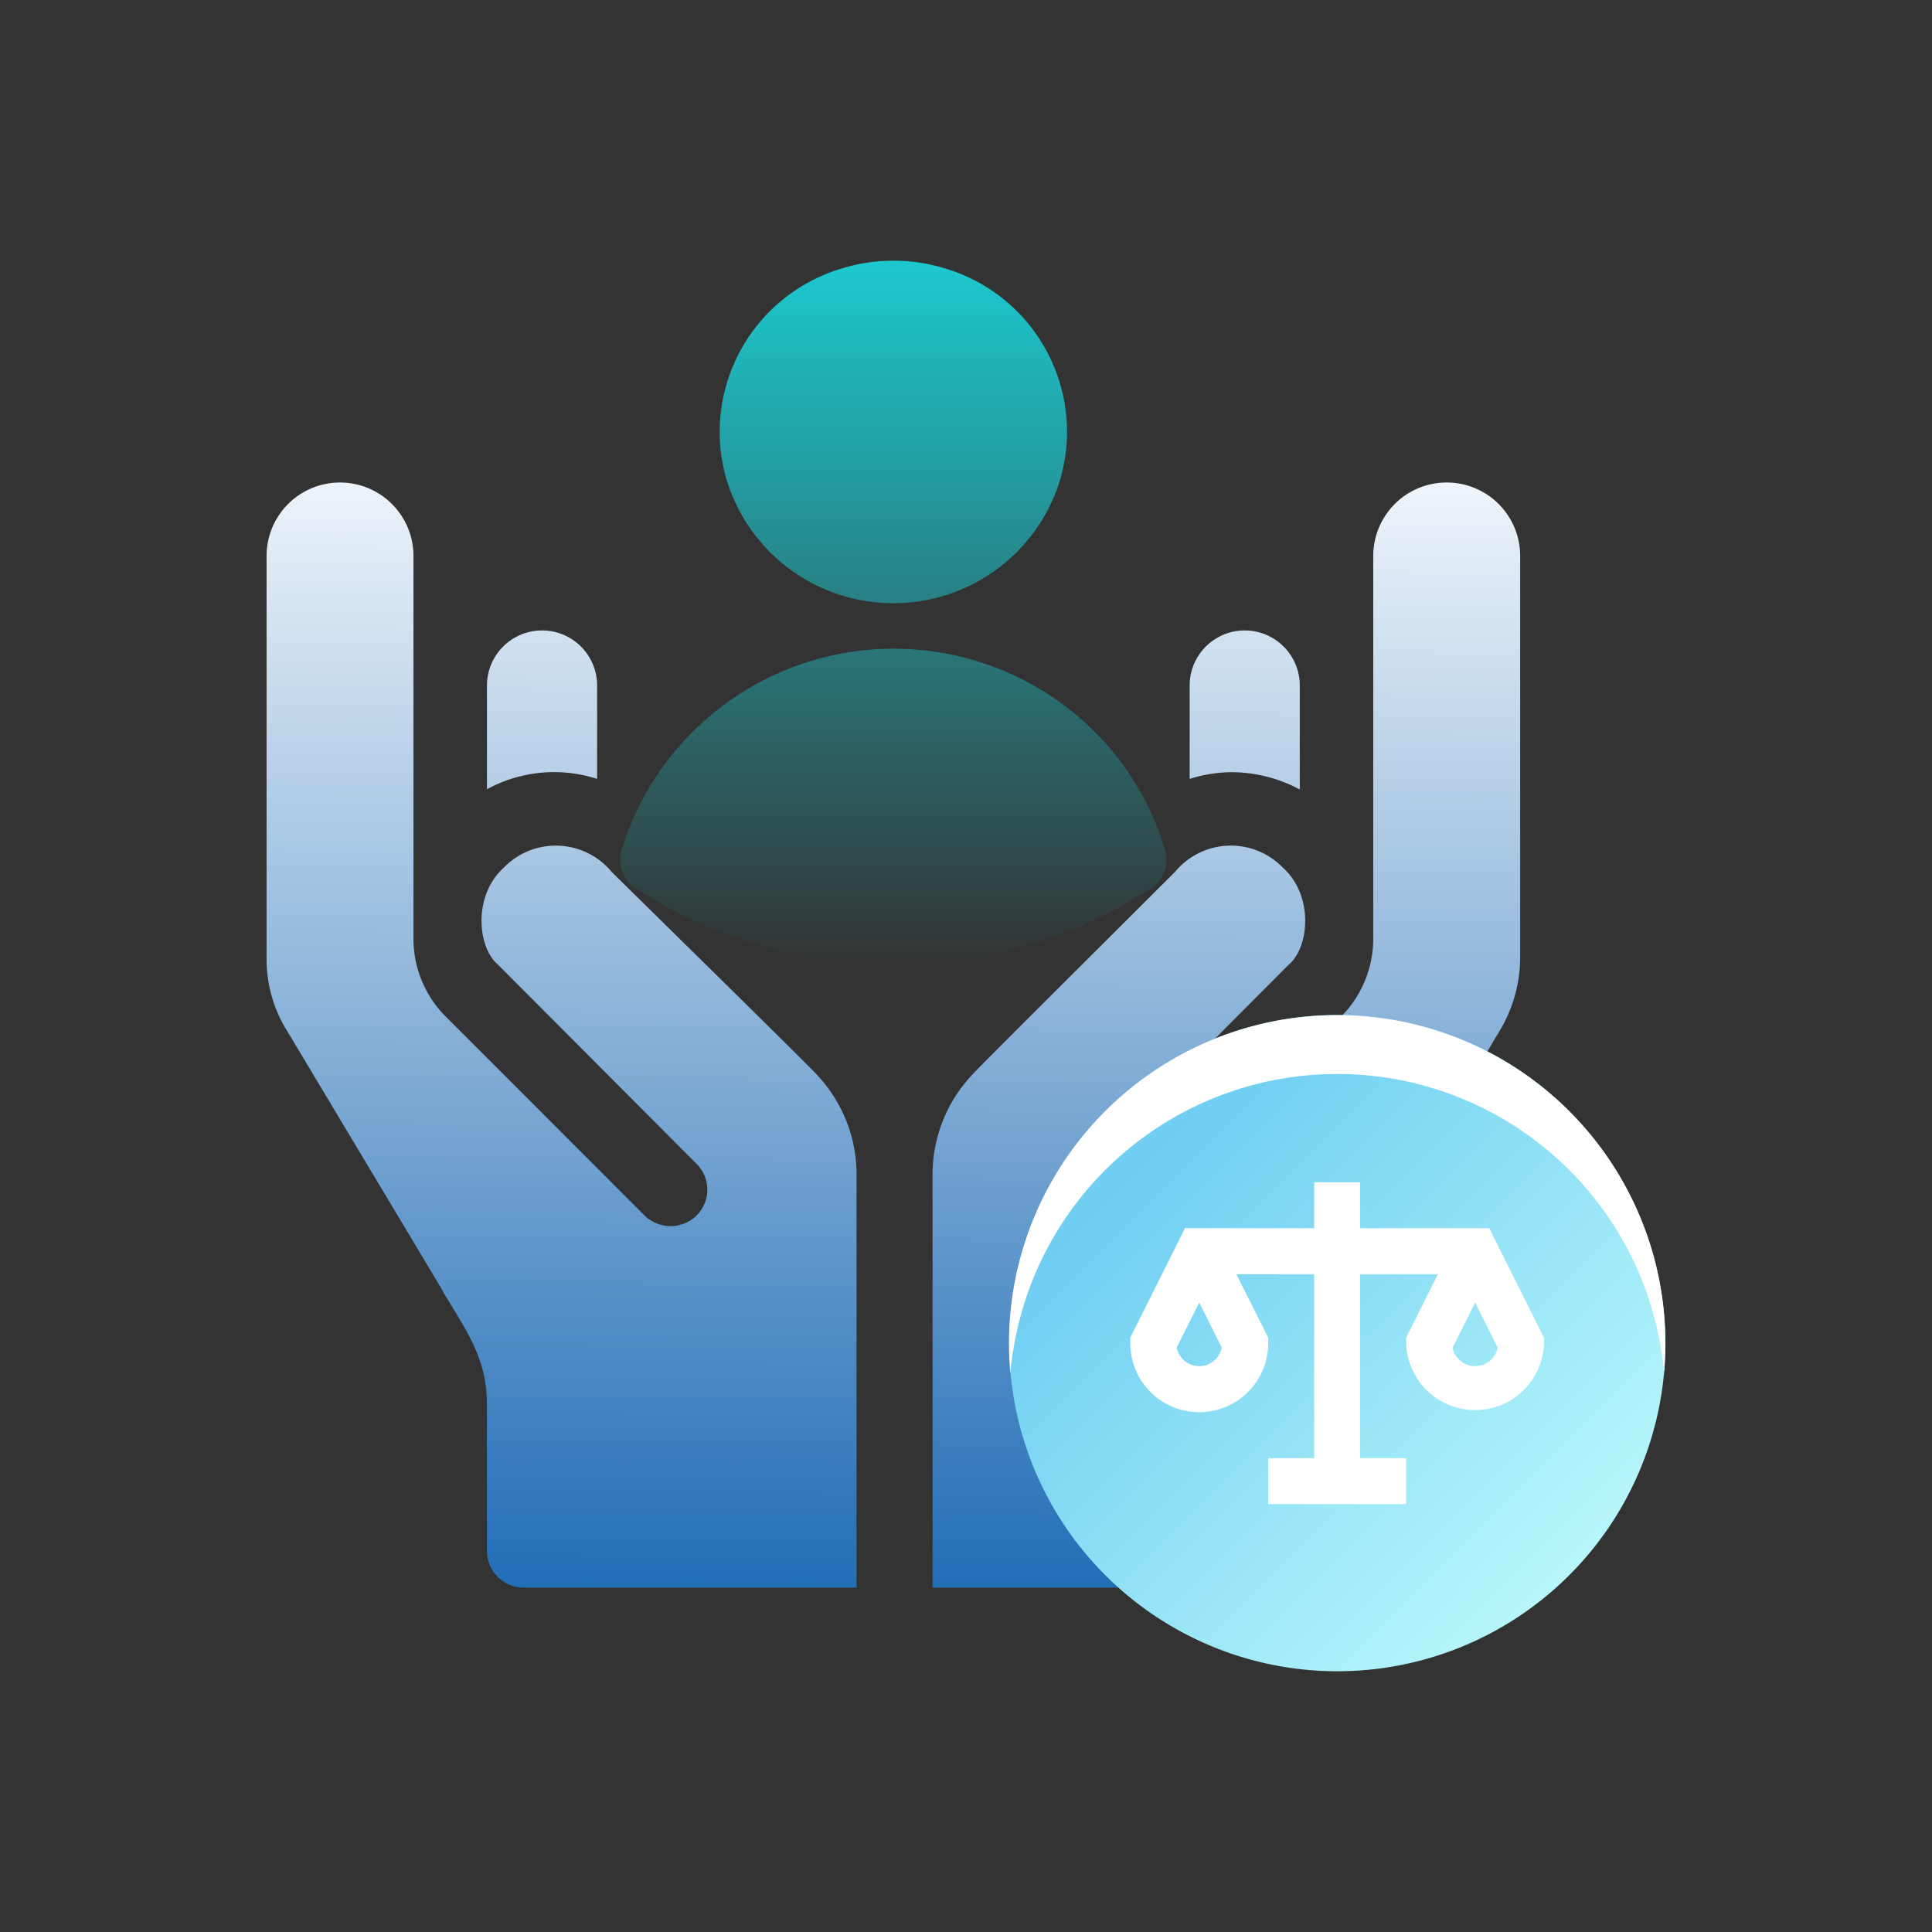 <svg xmlns="http://www.w3.org/2000/svg" xmlns:xlink="http://www.w3.org/1999/xlink" width="120" height="120" viewBox="0 0 120 120">
  <rect x="0" y="0" width="120" height="120" fill="#333333" stroke="none"/>
  <defs>
    <clipPath id="clip-path">
      <rect id="Rectangle_2428" data-name="Rectangle 2428" width="120" height="120" fill="#fff" stroke="#707070" stroke-width="1"/>
    </clipPath>
    <linearGradient id="linear-gradient" x1="0.5" y1="-0.189" x2="0.5" y2="1" gradientUnits="objectBoundingBox">
      <stop offset="0" stop-color="#18e5ed"/>
      <stop offset="1" stop-color="#18e5ed" stop-opacity="0"/>
    </linearGradient>
    <linearGradient id="linear-gradient-2" x1="0.58" y1="1" x2="0.589" y2="-0.087" gradientUnits="objectBoundingBox">
      <stop offset="0" stop-color="#226eb7"/>
      <stop offset="1" stop-color="#fff"/>
    </linearGradient>
    <linearGradient id="linear-gradient-3" x1="0.151" y1="0.276" x2="0.79" y2="0.912" gradientUnits="objectBoundingBox">
      <stop offset="0" stop-color="#6fcef2"/>
      <stop offset="1" stop-color="#b7f6fa"/>
    </linearGradient>
  </defs>
  <g id="Mask_Group_650" data-name="Mask Group 650" clip-path="url(#clip-path)">
    <g id="Group_52241" data-name="Group 52241" transform="translate(16.558 16.193)">
      <g id="Group_52234" data-name="Group 52234" transform="translate(21.959 0)">
        <path id="Union_110" data-name="Union 110" d="M.967,38.971A2.1,2.1,0,0,1,.08,36.638a.029.029,0,0,0,0-.017,17.682,17.682,0,0,1,28.431-8.256,17.3,17.3,0,0,1,5.33,8.22c0,.017.01.033.013.047a2.111,2.111,0,0,1-.884,2.348,29.045,29.045,0,0,1-16,4.734A29,29,0,0,1,.967,38.971ZM6.678,13.824a6.756,6.756,0,0,1-.216-.811,10.024,10.024,0,0,1-.278-2.37A10.606,10.606,0,0,1,13.8.472a10.909,10.909,0,0,1,6.358,0,10.6,10.6,0,0,1,7.6,10.168,10.151,10.151,0,0,1-.288,2.412,6.772,6.772,0,0,1-.213.786,10.83,10.83,0,0,1-20.576-.017Z" transform="translate(0 0)" fill="url(#linear-gradient)"/>
      </g>
      <g id="Group_52239" data-name="Group 52239" transform="translate(0 13.843)">
        <path id="Union_113" data-name="Union 113" d="M41.365,68.574V42.924a9.01,9.01,0,0,1,2.463-6.205c.074-.141,12.479-12.475,12.588-12.59a4.5,4.5,0,0,1,6.707-.275c1.936,1.74,1.641,4.959.367,6.023L51.176,42.24a2.253,2.253,0,0,0,0,3.236,2.3,2.3,0,0,0,3.189,0L66.729,33.117a6.864,6.864,0,0,0,2.008-4.85V4.563a4.563,4.563,0,1,1,9.125,0V29.42a8.89,8.89,0,0,1-1.324,4.656L66.9,50.176h.016c-1.5,2.5-2.744,4.152-2.744,7.066v9.049a2.28,2.28,0,0,1-2.277,2.283Zm-25.4,0a2.28,2.28,0,0,1-2.277-2.283V57.242c0-2.914-1.244-4.562-2.744-7.066h.02l-9.641-16.1A8.413,8.413,0,0,1,0,29.57V4.563a4.562,4.562,0,1,1,9.123,0V28.268a6.836,6.836,0,0,0,2.012,4.846L23.492,45.477a2.314,2.314,0,0,0,3.2,0,2.256,2.256,0,0,0,0-3.236L14.369,29.877c-1.273-1.064-1.564-4.283.365-6.023a4.5,4.5,0,0,1,6.707.275c.111.115,12.67,12.443,12.74,12.59a9.01,9.01,0,0,1,2.463,6.205v25.65ZM59.9,17.926a8.989,8.989,0,0,0-2.566.416v-5.8a3.42,3.42,0,1,1,6.84,0V19A9.033,9.033,0,0,0,59.9,17.926ZM13.688,12.543a3.421,3.421,0,1,1,6.842,0v5.8a8.7,8.7,0,0,0-6.842.643Z" fill="url(#linear-gradient-2)"/>
      </g>
      <g id="Group_52240" data-name="Group 52240" transform="translate(46.113 46.852)">
        <path id="Exclusion_38" data-name="Exclusion 38" d="M20.381,0a20.38,20.38,0,1,0,20.381,20.38A20.379,20.379,0,0,0,20.381,0" transform="translate(0.008 0)" fill="url(#linear-gradient-3)"/>
        <path id="Subtraction_103" data-name="Subtraction 103" d="M.084,22.208H.075C.029,21.6,0,20.987,0,20.385a20.382,20.382,0,1,1,40.765,0c0,.6-.029,1.215-.078,1.8a20.384,20.384,0,0,0-40.6.02Z" transform="translate(0 0.002)" fill="#fff" stroke="rgba(0,0,0,0)" stroke-miterlimit="10" stroke-width="1"/>
        <path id="Path_40160" data-name="Path 40160" d="M22.3,2.856H14.28V0H11.424V2.856H3.4L0,9.658V10a4.284,4.284,0,0,0,8.568,0V9.658L6.593,5.712h4.831V17.135H8.568v2.856h8.568V17.135H14.28V5.712H19.11L17.136,9.658V10A4.284,4.284,0,0,0,25.7,10V9.658ZM4.284,11.424a1.43,1.43,0,0,1-1.4-1.146l1.4-2.8,1.4,2.8a1.43,1.43,0,0,1-1.4,1.146m17.136,0a1.43,1.43,0,0,1-1.4-1.146l1.4-2.8,1.4,2.8a1.43,1.43,0,0,1-1.4,1.146" transform="translate(7.531 10.385)" fill="#fff"/>
      </g>
    </g>
  </g>
</svg>
